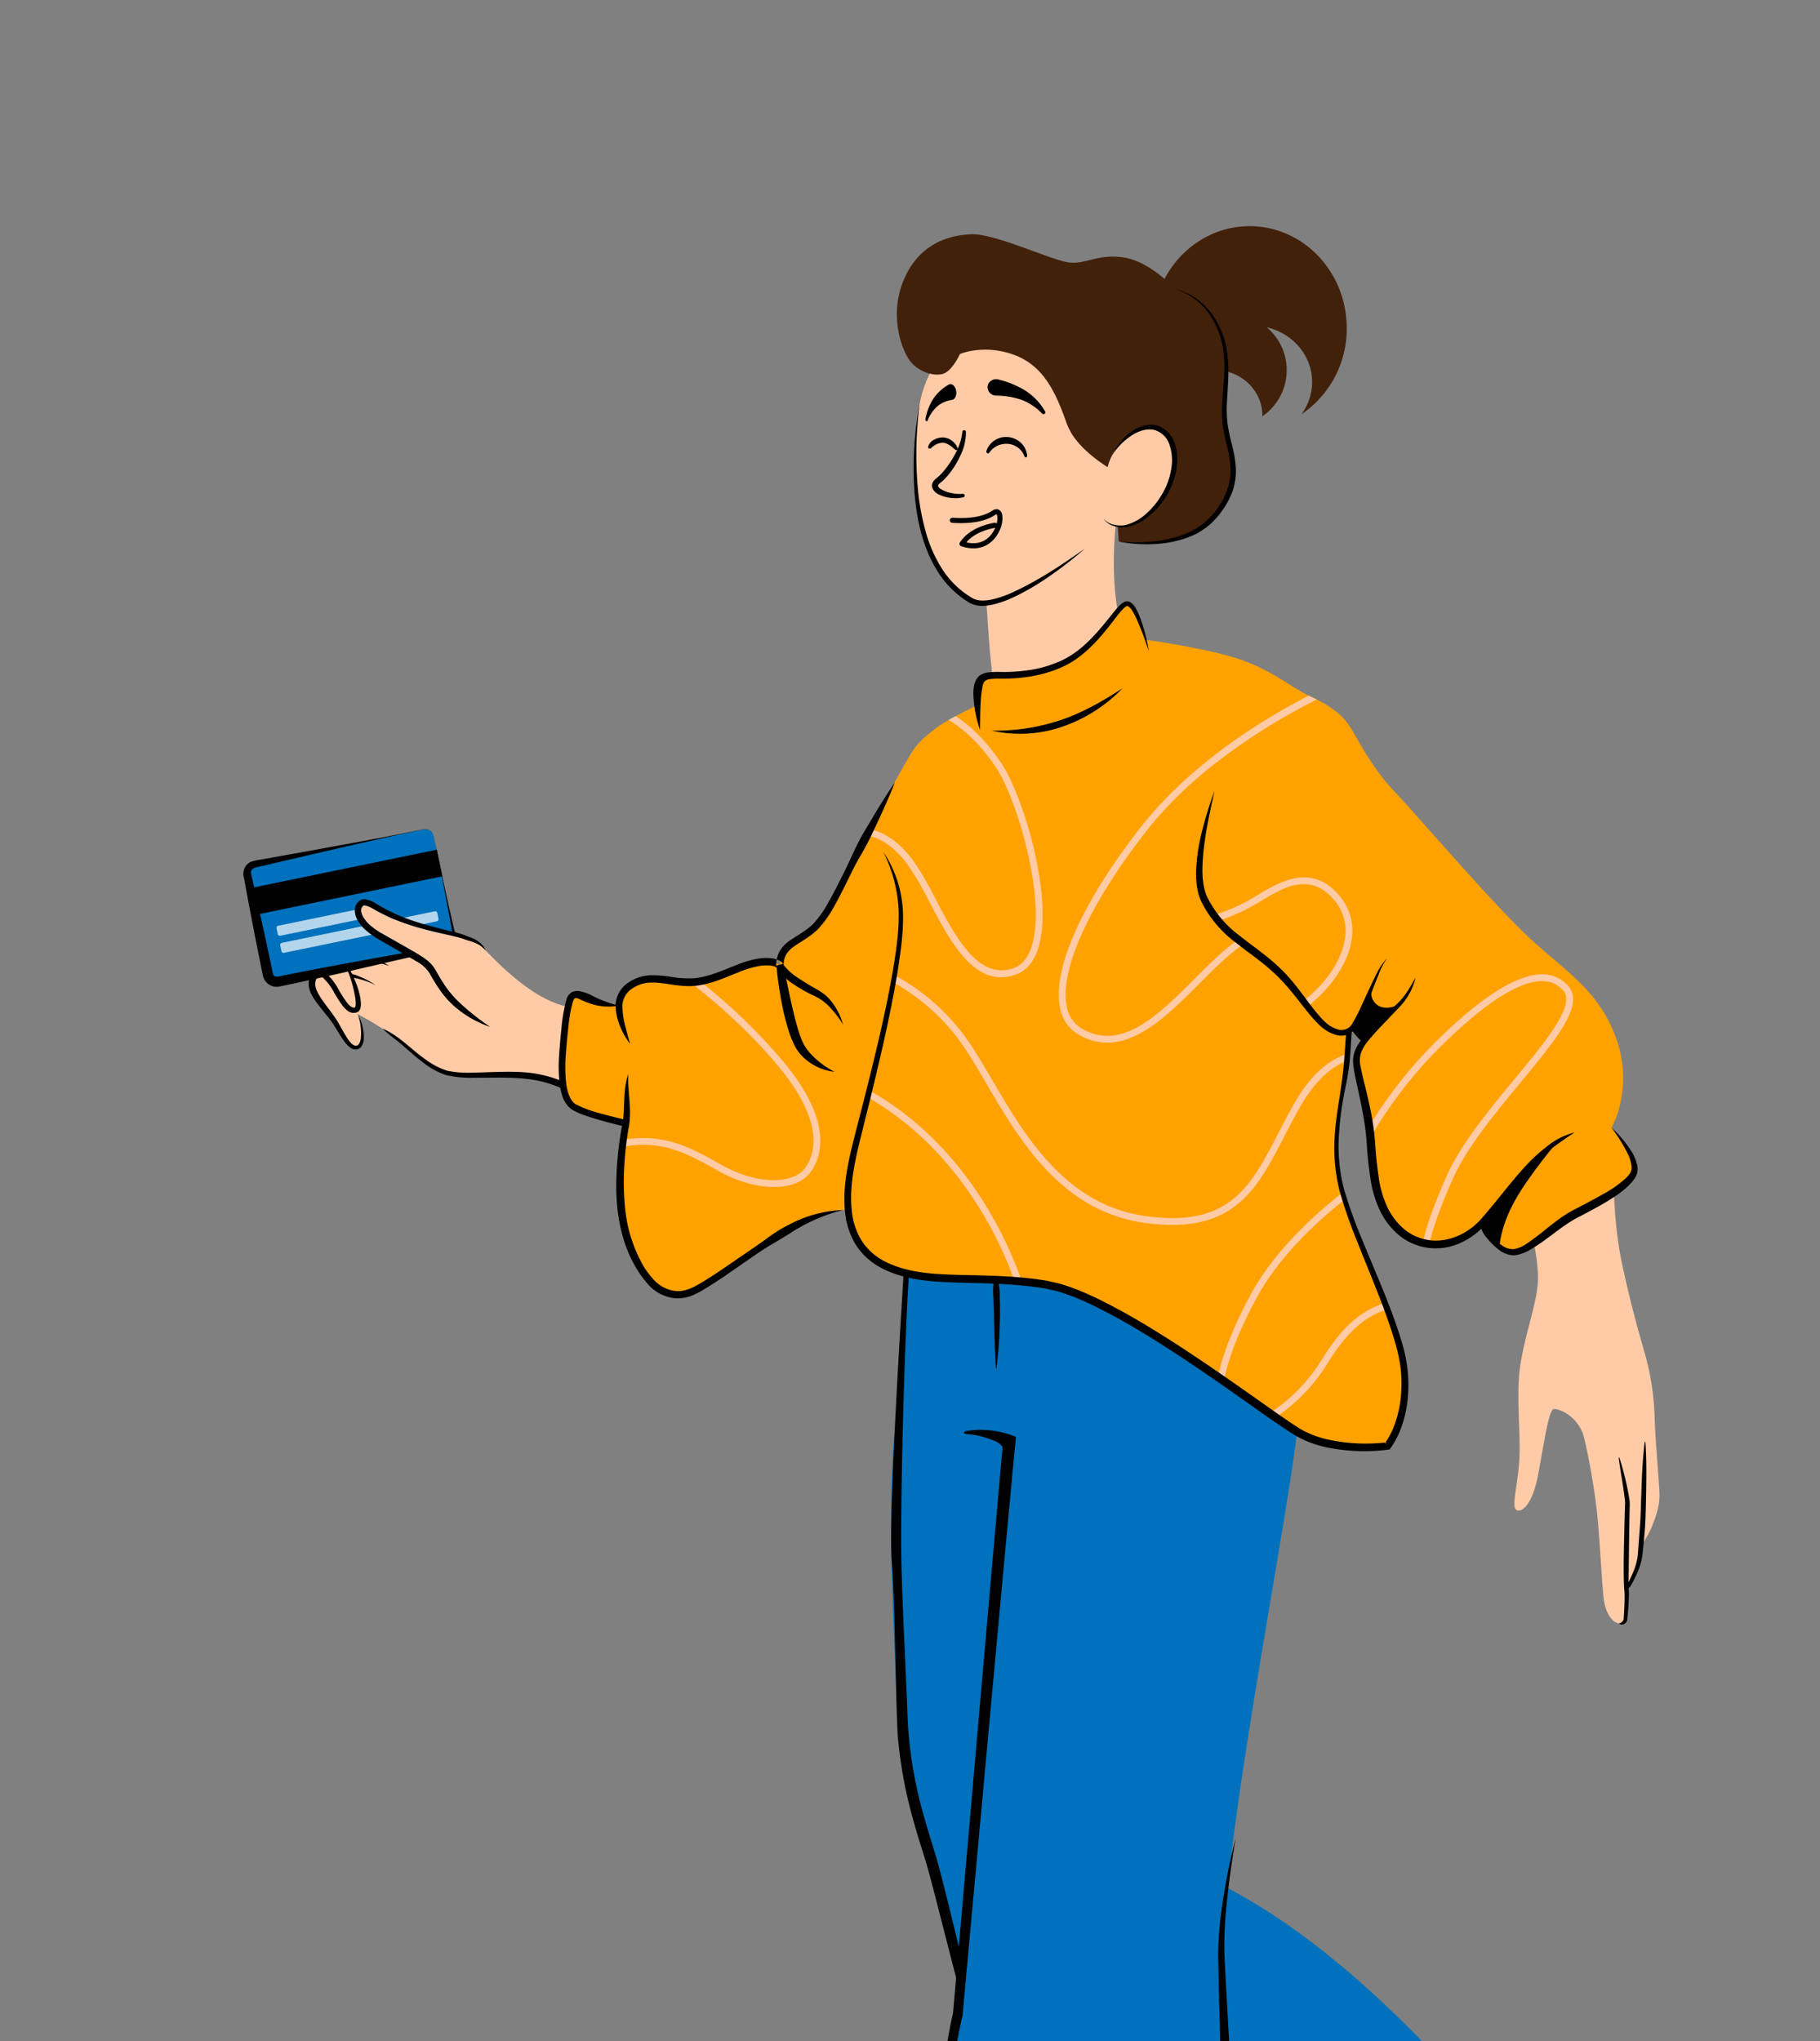 <svg xmlns="http://www.w3.org/2000/svg" xmlns:xlink="http://www.w3.org/1999/xlink" width="660" height="740" viewBox="0 0 660 740"><rect x="0" y="0" width="660" height="740" fill="#808080" stroke="none"/><defs><clipPath id="a"><rect width="660" height="740" transform="translate(1020 2359)" fill="#fff"/></clipPath></defs><g transform="translate(-1020 -2359)" clip-path="url(#a)"><g transform="translate(1108.273 2441)"><g transform="translate(7.282 0)"><g transform="translate(123.099 362.438)"><path d="M1256.242,827.163l-13.436-59.994-121.5-.072-3.134,64.1Z" transform="translate(-1011.178 -767.098)" fill="#0071bc" fill-rule="evenodd"/><g transform="translate(0 0)"><path d="M1186.508,960.473a2.4,2.4,0,0,0,.123.614l.678-.426Z" transform="translate(-1110.737 -483.694)" fill-rule="evenodd"/><path d="M1183.516,956.442a1.568,1.568,0,0,0,.121.767l.671-.5Z" transform="translate(-1100.34 -489.602)" fill-rule="evenodd"/><path d="M1207.412,956.551s-2.441,12-1.26,20.518c0,0-8.185,13.933-20.287,14.364-26.113.937-32.7-13.647-32.7-13.647s14.885-21.588,15.644-30.689Z" transform="translate(-1048.643 -503.296)" fill="#cdcdcd" fill-rule="evenodd"/><path d="M1153.17,961.046c2.685-5.153,4.922-10.328,5.414-13.948l38.966,12.01-.471,7.025s-16.46,3.454-43.909-5.087" transform="translate(-1038.78 -503.296)" fill-rule="evenodd"/><path d="M1265.646,1004.557c-15.943-.641-49.6.5-66.627-.67-17.4-1.2-40.734-7.256-47.849-9.189,3.908-.836,21.564-2.172,28.053-3.906,7.081-1.894,28.84-15.1,40.438-19.032,0,0,13.132-7.589,20.906-11.26s16.827-7.974,18.61-7.34,2.552,7.717-1.018,14.934c0,0,3.447,8.228,16.576,9.113s17.991-.5,21.418-3.61,4.839-5.89,7.234-5.735a13.307,13.307,0,0,1,2.424,6.228c.35,3.573.439,7.673.789,10.464s1.58,6.1,1.844,9.677c.239,3.242.478,8.77.523,9.769a10.866,10.866,0,0,1-3.351.557c-4.278.146-24.027.639-39.969,0" transform="translate(-1145.266 -494.504)" fill-rule="evenodd"/><path d="M1175.268,981.357c6.62,0,18.41-3.632,28.852-6.847,4.877-1.5,10.944-3.368,12.33-3.422,1.072.076,1.99.488,4.468,1.674a110.565,110.565,0,0,0,12.523,5.148c12.621,4.369,18.388,3.429,19.421,3.2l-1.585-6.825c-.045,0-4.672.747-15.351-2.951a102.329,102.329,0,0,1-11.751-4.835c-2.69-1.282-4.632-2.207-7.335-2.391-2.1-.143-5.567.858-14.953,3.748-9.2,2.83-21.806,6.763-26.968,6.5-7.564-.3-10.114-2.818-10.139-2.843l-5.609,4.47c.417.5,4.416,4.919,15.444,5.358.209.007.429.012.653.012" transform="translate(-1108.885 -478.382)" fill="#cdcdcd" fill-rule="evenodd"/><path d="M1184.312,965.1s-15.649,2.081-22.432,9.564-10.71,17.557-10.71,17.557h34.518Z" transform="translate(-1021.987 -476.916)" fill-rule="evenodd"/><path d="M1154.461,993.685c.039-.1,3.94-10.279,10.5-17.73,6.42-7.286,21.571-9.433,21.724-9.455l-.335-2.4c-.658.089-16.214,2.3-23.228,10.262-6.864,7.789-10.789,18.041-10.954,18.472Z" transform="translate(-1025.453 -478.382)" fill="#cdcdcd" fill-rule="evenodd"/><g transform="translate(0 501.069)"><path d="M1150.249,977.406s2.692-2.8,3.38-3.289c0,0-.414-2.727.9-3.568a2.988,2.988,0,0,1,.759-.224c7.207,2,30.844,8.272,48.47,9.509,17.242,1.216,51.343.032,67.492.7s36.158.148,40.49,0a10.778,10.778,0,0,0,3.39-.579c.153-.054,1.277-.594,1.58.178s-1.3,20.341-1.3,20.341-4.564.989-14.986.989-39.915-.121-56.614,0-43.35,1.2-59.812-1.085-34.111-8.767-34.111-8.767Z" transform="translate(-1149.889 -970.325)" fill="#cdcdcd" fill-rule="evenodd"/></g><path d="M1286.45,985.891c9.517,0,18.038-.214,21.751-.353a30.767,30.767,0,0,0,6.161-1.038l-.841-2.463a31.025,31.025,0,0,1-5.4.873c-6.092.222-25.21.666-40.307,0-6.975-.3-17.234-.247-28.1-.175-14.483.082-29.459.173-39.2-.557-17.535-1.317-41.266-8.06-48.12-10.094a16.473,16.473,0,0,1-2.153-.986l-1.065,2.362a18.089,18.089,0,0,0,2.6,1.164c6.886,2.044,30.812,8.841,48.571,10.178,9.833.737,24.853.646,39.383.562,10.834-.069,21.068-.131,27.989.175,5.969.261,12.564.353,18.738.353" transform="translate(-1145.731 -468.123)" fill="#474747" fill-rule="evenodd"/><path d="M1191.936,962.129a1.9,1.9,0,0,1,.579,2.919c-.784,1-3.661.047-4.1-.217a42.217,42.217,0,0,0-9.13-3.649c-.224-.062-1.04-.066-1.109-.365s4.068-2.273,5.252-2.72a59.54,59.54,0,0,1,8.514,4.031" transform="translate(-1095.834 -487.175)" fill="#cdcdcd" fill-rule="evenodd"/><path d="M1193.626,964.251a2.878,2.878,0,0,1,.34,3.733,2.283,2.283,0,0,1-1.837.976,2.225,2.225,0,0,1-1.494-.594c-1.516-1.388-5.328-4.793-7.951-5.592-.18-.054-.555-.1-.51-.251s3.227-2.429,4.741-3.425a52.187,52.187,0,0,1,6.711,5.153" transform="translate(-1107.231 -485.709)" fill="#cdcdcd" fill-rule="evenodd"/><path d="M1191.3,961.1a40.552,40.552,0,0,1,6.363,5.022,3.028,3.028,0,0,1,.237,3.891,2.306,2.306,0,0,1-1.834.949,2.25,2.25,0,0,1-1.588-.678c-1.257-1.24-5.175-4.677-8.176-5.661-.442-.141.325-.683.567-.789a20.987,20.987,0,0,0,4.431-2.734" transform="translate(-1121.093 -482.778)" fill="#cdcdcd" fill-rule="evenodd"/><path d="M1195.21,962.1a12.367,12.367,0,0,1,4.436,4.107,1.971,1.971,0,0,1-.777,2.954,2.8,2.8,0,0,1-1.336.336,2.632,2.632,0,0,1-2.118-.994,12.266,12.266,0,0,0-4.61-3.7c-.459-.175-.378-.037-.634-.372,1.218-.646,3.284-1.534,5.04-2.327" transform="translate(-1132.489 -481.313)" fill="#cdcdcd" fill-rule="evenodd"/><path d="M1103.547,935.969a2.719,2.719,0,0,0,.6.264c0-.316,0-.476,0-.8-.241.215-.36.321-.6.533" transform="translate(-823.035 -520.388)" fill-rule="evenodd"/><path d="M1103.512,931.9a2.158,2.158,0,0,0,.782.353c-.089-.331-.133-.5-.229-.826l-.552.473" transform="translate(-823.089 -526.259)" fill-rule="evenodd"/><path d="M1119.125,902.1s8.356,9.132,16.011,13.272c0,0,6.521,14.9-.305,24.887-14.729,21.531-31.624,18.388-31.624,18.388s-11.474-24.71-17.037-30.923c12.242-10.143,20.8-15.491,32.955-25.625" transform="translate(-813.985 -569.247)" fill="#cdcdcd" fill-rule="evenodd"/><path d="M1148.48,960.068c-9.922,12.621-23.492,40.985-36.577,54.1-13.376,13.4-31.914,28.862-37.733,33.465,1.7-3.654,11-18.876,14.8-25.038,4.14-6.719,10.328-33.011,13.556-44.814,0,0-1.768-15.158-3.272-23.578s-.648-18.346,1.016-19.433,8.457,2.495,13.751,9.643c0,0,10.656,1.889,19.16-8.289s10.266-14.983,9.773-19.656-1.918-7.508-.37-9.372a13.368,13.368,0,0,1,6.5,1.788c3.111,1.871,6.5,4.278,8.972,5.676s5.9,2.4,8.957,4.344c2.779,1.763,7.412,4.906,8.247,5.476a10.917,10.917,0,0,1-1.534,3.07c-2.419,3.575-15.321,19.993-25.245,32.617" transform="translate(-821.709 -561.919)" fill-rule="evenodd"/><path d="M1113.149,964.357l1.349-2.027a55.214,55.214,0,0,1-6.45-6.065c-2.579-3.324-3.634-9.11-3.644-9.167l-2.234.486c.047.264,1.184,6.5,4.147,10.316a56.464,56.464,0,0,0,6.832,6.457" transform="translate(-829.984 -503.296)" fill="#cdcdcd" fill-rule="evenodd"/><path d="M1082.171,994.53c.73-.091,7.362-1.141,14.172-9.783,4.041-5.121,6.59-16.625,9.271-30.021.848-4.231,1.9-9.5,2.448-10.59.464-.629,1.351-1.112,3.836-2.4a106.17,106.17,0,0,0,11.606-6.847c11.285-7.611,14.091-12.981,14.374-13.57l-6.677-3.154,3.338,1.576-3.3-1.645c-.022.042-2.372,4.31-11.891,10.73a98.338,98.338,0,0,1-10.866,6.41c-2.862,1.479-4.931,2.549-6.566,4.845-1.159,1.627-1.82,4.561-3.553,13.213-1.814,9.068-4.556,22.775-7.841,26.936-4.9,6.216-9.169,7-9.349,7.034Z" transform="translate(-801.588 -545.798)" fill="#cdcdcd" fill-rule="evenodd"/><path d="M1077.941,909.1s-7.587,13.422-5.363,23.149a98.01,98.01,0,0,0,6.689,18.765c9.441-10.752,14.2-16.125,22.491-26.877L1077.941,909.1" transform="translate(-743.278 -558.988)" fill-rule="evenodd"/><path d="M1088.7,953.478l2.337-1.038a100.222,100.222,0,0,1-6.886-19.118c-2.194-9.495,5.392-22.932,5.469-23.068l-2.268-1.156c-.335.582-8.117,14.379-5.72,24.742a100.711,100.711,0,0,0,7.069,19.638" transform="translate(-754.743 -558.988)" fill="#cdcdcd" fill-rule="evenodd"/><path d="M1070.009,1046.119s-.629-3.76-.6-4.588c0,0-2.367-1.238-2.229-2.757a3.246,3.246,0,0,1,.281-.732c5.853-4.583,24.505-19.981,37.957-33.332,13.164-13.062,26.813-41.313,36.794-53.882s22.962-28.924,25.4-32.486a10.733,10.733,0,0,0,1.541-3.057c.047-.153.281-1.366,1.073-1.164s15.3,12.863,15.3,12.863-1.6,4.236-8.168,12.6-27.932,31.954-35.137,45.421-23.677,35.3-35.351,47.146a267.115,267.115,0,0,1-25.832,22.484c-4.4-3.42-6.635-5.128-11.021-8.516" transform="translate(-814.71 -551.66)" fill="#cdcdcd" fill-rule="evenodd"/><path d="M1073.287,1042.307a17.62,17.62,0,0,0,2.357-1.462c6.6-5.4,24.384-20.728,37.168-33.571,7.794-7.833,15.856-21.219,22.969-33.029,4.983-8.272,9.685-16.083,13.768-21.2l5.175-6.474c9.132-11.418,18.573-23.223,20.617-26.256a33.324,33.324,0,0,0,2.848-5.552l-2.305-.668a33.493,33.493,0,0,1-2.522,4.845c-1.987,2.951-11.825,15.249-20.5,26.1l-5.178,6.477c-4.182,5.237-8.928,13.114-13.95,21.455-7.042,11.692-15.025,24.944-22.612,32.568-12.717,12.781-30.42,28.036-37,33.423a16.466,16.466,0,0,1-1.953,1.188Z" transform="translate(-819.709 -551.66)" fill="#474747" fill-rule="evenodd"/><path d="M1106.645,928.217c.994-.414,2.377.291,3.166,1.539.811,1.282-.843,2.863-1.215,3.025a25.043,25.043,0,0,0-6.43,4.549c-.136.131-.412.76-.737.607s-1.107-4.707-1.258-5.925a31.536,31.536,0,0,1,6.475-3.794" transform="translate(-820.588 -531.142)" fill="#cdcdcd" fill-rule="evenodd"/><path d="M1106.865,932.164a2.7,2.7,0,0,1,2.909,1.489,1.985,1.985,0,0,1,.1,1.75,1.457,1.457,0,0,1-.944.779c-1.548.429-5.92,1.548-7.867,3.04-.136.106-.37.35-.456.247s-.259-3.42-.434-4.956a45.093,45.093,0,0,1,6.694-2.35" transform="translate(-820.588 -525.28)" fill="#cdcdcd" fill-rule="evenodd"/><path d="M1101.156,939.244a34.666,34.666,0,0,1,8.178-3.077,2.552,2.552,0,0,1,3.114,1.825,2.4,2.4,0,0,1-.474,1.985,3.172,3.172,0,0,1-1.568,1.033c-1.8.523-7.126,2.49-9.939,4.874-.417.355-.3-.634-.212-.912a23.691,23.691,0,0,0,.9-5.727" transform="translate(-823.055 -519.417)" fill="#cdcdcd" fill-rule="evenodd"/><path d="M1103.736,942.773a13.089,13.089,0,0,1,6.238-1.669,1.915,1.915,0,0,1,2.031,2.34,3.226,3.226,0,0,1-2.731,2.685,13.82,13.82,0,0,0-5.937,2.017,2,2,0,0,1-1.167.35c.215-1.383,1.194-3.671,1.566-5.723" transform="translate(-827.518 -512.09)" fill="#cdcdcd" fill-rule="evenodd"/><path d="M1155.642,791.1V949.843l36.409,16.038s28.7,8.326,71.28,48.532,45.206,56.619,45.206,56.619c-16.268,10.23-34.922,32.834-58.126,58.286S1206.775,1156,1206.775,1156l-90.205-119.558s-15.974-64.048-19.219-74.7-10.232-29.064-10.982-52.4-4.584-80.582.054-111.081c.365-2.4.653-4.8.89-7.167Z" transform="translate(-979.643 -731.924)" fill="#0071bc" fill-rule="evenodd"/><path d="M1166.773,767.1q-6.683,103.72-5.4,121.468c1.352,18.659,1.184,41.693,2.121,62.677a161.908,161.908,0,0,0,5.629,31.121c1.373,5.069,3.005,10.067,4.524,14.993,1.455,4.887,2.729,9.973,4.039,14.993q7.707,30.26,15.7,60.478l2.3-.584c-4.49-20.363-9.127-40.679-14.194-60.907-1.28-5.067-2.5-10.1-3.972-15.2-1.5-5.04-3.084-9.943-4.475-14.917a157.6,157.6,0,0,1-5.6-30.3c-.4-5.081-.481-10.338-.74-15.558l-.688-15.629c-.483-10.415-.912-20.824-1.161-31.234-.431-20.851,1.334-100.45,4.273-121.165Z" transform="translate(-1056.643 -767.098)" fill-rule="evenodd"/><path d="M1130.464,843.057l5.755-75.456,103.9-.5c5.042,19.8,11.731,46.219,10.506,68.015-1.549,27.614-28.712,158.824-27.323,200.039s6.948,143.535,1.854,185.7a64.915,64.915,0,0,0-14.838,3.348c-7.67,2.759-29.643,8.06-54.935,5.939s-40.216-13.152-40.216-13.152,5.964-89.31,7.126-117.008c.994-23.751,20.953-192.541,20.953-251.118C1143.249,842.28,1135.428,843.057,1130.464,843.057Z" transform="translate(-998.315 -767.098)" fill="#0071bc" fill-rule="evenodd"/><path d="M1142.429,799.219a27.858,27.858,0,0,1-5.123-5.964,49.417,49.417,0,0,1-3.728-6.726c-1.053-2.305-2.014-4.788-3.028-7.2-.986-2.421-2-4.82-2.907-7.234l-2.473.619a41.838,41.838,0,0,0,2.224,7.791,61.3,61.3,0,0,0,3.3,7.392,30.687,30.687,0,0,0,4.867,6.7,17.664,17.664,0,0,0,6.866,4.621" transform="translate(-914.623 -759.77)" fill-rule="evenodd"/><path d="M1233.789,973.62a121.213,121.213,0,0,0-.9,14.525l.3,14.453,1.5,57.707c.51,19.221,1.129,38.438,1.282,57.655.192,19.2.333,38.445-1.253,57.5l1.107-1.08a66.612,66.612,0,0,0-14.187,3.072,96.873,96.873,0,0,1-13.61,3.684,155.339,155.339,0,0,1-28.063,3.028q-7.068.081-14.113-.476a102.018,102.018,0,0,1-13.886-2.212,88.363,88.363,0,0,1-13.406-4.25,67.077,67.077,0,0,1-12.4-6.474l-.022-.015.5,1.09,5.264-81.692c.91-13.568,1.682-27.341,2.7-40.746,1.56-13.366,2.3-26.625,5.567-39.807q16.543-180.92,19.2-208.086l0-.032.175-1.807-1.425-.545a30.124,30.124,0,0,0-5.434-1.467,33.81,33.81,0,0,0-5.412-.535,28.017,28.017,0,0,0-5.348.375c-1.758.249-1.644,1.043.059,1.193a26.265,26.265,0,0,1,4.993.806,32.147,32.147,0,0,1,4.731,1.605,6.4,6.4,0,0,1,2.044,1.166l.957,1.058q-2.467,27.142-17.991,205.382c-3.185,13.27-3.866,26.594-5.378,40.349-.956,13.807-1.615,27.279-2.438,40.933l-4.7,81.682-.037.7.543.389.025.022a69.332,69.332,0,0,0,12.914,6.758,90.244,90.244,0,0,0,13.763,4.369,104.945,104.945,0,0,0,14.231,2.263q7.164.566,14.345.486a157.623,157.623,0,0,0,28.507-3.077,100.018,100.018,0,0,0,13.9-3.758,64.294,64.294,0,0,1,13.62-2.956l1-.106.113-.979c2.488-19.241,2.841-38.564,2.927-57.832q-.081-28.917-1.193-57.783c-.715-19.241-1.844-38.46-2.932-57.674l-.749-14.391a128.817,128.817,0,0,1,.345-14.3c.752-9.544,2.118-19.066,3.681-28.561A225.682,225.682,0,0,0,1233.789,973.62Z" transform="translate(-1009.78 -723.131)" fill-rule="evenodd"/><path d="M1159.894,774.1a26.8,26.8,0,0,0-.644,8.664l.244,8.585c.172,5.735.284,11.48.681,17.261l.17.008a160.618,160.618,0,0,0,1.243-17.276c.076-2.887.057-5.784-.027-8.679a18.751,18.751,0,0,0-1.666-8.563" transform="translate(-1017.661 -756.839)" fill-rule="evenodd"/></g></g><g transform="translate(0 103.556)"><path d="M1334.931,768.571s-6.817.557-17.392-6.82-16.278-15.3-19.616-17.111a35.319,35.319,0,0,0-8.348-2.781s-16.416-8.767-27.545-16.28-19.9-14.33-22.123-13.356,2.505,10.575,16.418,22.262c0,0-.7.648.355,2.566,0,0-11.329-6.5-20.437-9.81s-13.8-3.309-14.811.091,9.751,5.614,17.846,10.3A156.423,156.423,0,0,1,1254,747.387s-14.811-5.609-17.2-1.657,4.783,9.478,4.783,9.478a5.3,5.3,0,0,0-2.759,5.518c.459,4.048,6.164,9.384,8.923,14.073s5.151,9.384,7.818,8,1.289-9.105-.185-11.864a110.17,110.17,0,0,1,14.076,8.738c5.7,4.416,12.419,11.591,19.594,12.88s19.226-.461,28.884.826a42.006,42.006,0,0,1,15.915,5.338Z" transform="translate(-1221.201 -588.775)" fill="#ffcba7" fill-rule="evenodd"/><path d="M1253.934,712.168c-.708.145-.819,1.023-.816,1.6a6.977,6.977,0,0,0,.352,1.827,20.452,20.452,0,0,0,1.563,3.262,48.376,48.376,0,0,0,4.1,5.88c1.5,1.854,3.089,3.632,4.746,5.345s3.43,3.3,5.207,4.887l1.585-1.889a107.943,107.943,0,0,1-10.279-9.433,46.9,46.9,0,0,1-4.366-5.4,20.75,20.75,0,0,1-1.709-2.981,10.124,10.124,0,0,1-.592-1.568c-.1-.5-.291-1.124.212-1.526" transform="translate(-1235.227 -588.72)" fill-rule="evenodd"/><path d="M1221.534,738.109c2.249,2.315,4.887,3.947,7.227,6.055,2.379,2.049,4.721,4.182,7.274,6.1a27.743,27.743,0,0,0,8.479,4.667,39.16,39.16,0,0,0,9.616.976c6.341.044,12.638-.289,18.792.328a42.765,42.765,0,0,1,17.35,5.439l1.339-2.071a44.5,44.5,0,0,0-18.48-5.671c-6.42-.481-12.747.015-19,.116a37.844,37.844,0,0,1-9.167-.69,26.31,26.31,0,0,1-8.087-4.229c-5.082-3.543-9.409-8.479-15.339-11.026" transform="translate(-1178.297 -550.701)" fill-rule="evenodd"/><path d="M1256.224,729.147a6.482,6.482,0,0,0-3.474,6.1c.1,2.5,1.4,4.374,2.535,6.056,2.384,3.363,5.183,6.206,7.17,9.549,1.043,1.7,2.051,3.442,3.287,5.109a9.2,9.2,0,0,0,2.308,2.3,3.148,3.148,0,0,0,1.812.523,2.74,2.74,0,0,0,1.776-.8,5.164,5.164,0,0,0,1.078-3.176,12.9,12.9,0,0,0-.2-3.089,16.575,16.575,0,0,0-1.977-5.713,20.2,20.2,0,0,1,1.169,5.8,15.953,15.953,0,0,1-.057,2.9,4.132,4.132,0,0,1-.915,2.362c-1.149,1.073-2.71-.439-3.748-2.007-1.087-1.593-2.024-3.353-3-5.1-1.987-3.629-4.742-6.657-6.852-9.9-1.018-1.62-1.99-3.306-2-4.879a4.079,4.079,0,0,1,2.118-3.787Z" transform="translate(-1236.358 -563.836)" fill-rule="evenodd"/><path d="M1271.887,728.286a57.976,57.976,0,0,0-7.049-2.367,23.089,23.089,0,0,0-7.53-1.016,4.3,4.3,0,0,0-1.018.16,3.323,3.323,0,0,0-1.038.348,3.231,3.231,0,0,0-1.684,1.662,5.146,5.146,0,0,0,.16,4.29,17.624,17.624,0,0,0,4.976,5.959l-.067-.054a43.534,43.534,0,0,1,3.449,3.469,22.734,22.734,0,0,1,2.648,4.036,48.785,48.785,0,0,0,2.791,4.31,9.17,9.17,0,0,0,1.965,1.985,3.464,3.464,0,0,0,3.25.53,1.914,1.914,0,0,0,.942-.685,2.673,2.673,0,0,0,.4-.883,5.714,5.714,0,0,0,.158-1.492,14.33,14.33,0,0,0-.3-2.65,30.511,30.511,0,0,0-1.46-4.919c-1.252-3.129-2.7-6.324-5.18-8.667a19.786,19.786,0,0,1,2.249,4.426,40.674,40.674,0,0,1,1.578,4.685,42.443,42.443,0,0,1,1.05,4.781,14.181,14.181,0,0,1,.189,2.33c.018.749-.261,1.45-.3,1.255-.853.436-2.074-.631-3-1.881a47.573,47.573,0,0,1-2.65-4.105,24.5,24.5,0,0,0-2.846-4.327,45.3,45.3,0,0,0-3.6-3.642l-.012-.012-.054-.047a16.576,16.576,0,0,1-4.517-5.156,3.377,3.377,0,0,1-.239-2.818c.293-.769,1.208-1.112,2.335-1.25a24.1,24.1,0,0,1,7.039.688c2.367.518,4.724,1.188,7.037,1.933Z" transform="translate(-1238.924 -570.113)" fill-rule="evenodd"/><g transform="translate(0 138.557)"><path d="M1249.188,718.3c-.547.774-.032,1.9.555,2.5a7.927,7.927,0,0,0,2.027,1.6,49.314,49.314,0,0,0,4.455,2.14c2.981,1.312,5.949,2.564,8.767,4.046a158.259,158.259,0,0,1,16.255,10.42l.066.049.032.015c2.15,1.1,4.312,2.118,6.534,3a69.063,69.063,0,0,0,6.778,2.325c-2.088-1.166-4.2-2.258-6.294-3.37s-4.2-2.182-6.2-3.4l.1.062c-2.609-1.995-5.264-3.871-7.976-5.693a95.9,95.9,0,0,0-8.385-5.131,94.571,94.571,0,0,0-9.009-3.9c-1.5-.6-2.993-1.216-4.408-1.891a21.755,21.755,0,0,1-2.024-1.073c-.6-.394-1.255-.818-1.265-1.711" transform="translate(-1248.956 -718.296)" fill-rule="evenodd"/></g><g transform="translate(453.62 241.376)"><path d="M1067.466,776.347s4.073,14.162,3.124,22.908-5.7,21.29-6.654,31.936.569,22.242,0,31.365-2.85,16.539-1.141,17.87,5.833-1.331,7.956-12.547,3.832-23.763,5.733-23.953,9.122,2.663,11.023,10.649a242.308,242.308,0,0,1,4.549,26.165c.932,8.057,1.862,26.8,2.527,32.116s3.454,9.571,6.911,8.772c1.354.01,1.59-9.564,1.329-12.227a28.037,28.037,0,0,0,3.587-6.381,65.251,65.251,0,0,0,1.862-9.7,40.508,40.508,0,0,0,3.987-7.308c1.464-3.723,2.527-7.047,2.527-10.77s-1.462-19.138-1.728-27.38a96.775,96.775,0,0,0-3.457-23.66c-2.125-7.31-5.449-19.007-8.506-33.5s-2.924-30.7-2.924-30.7Z" transform="translate(-1062.17 -759.998)" fill="#ffcba7" fill-rule="evenodd"/></g><path d="M1305.307,693.4s-7.071,4.539-10.644,10.153-12.419,22.629-18.886,34.88-11.228,24.328-17.183,29.264-11.741,5.612-11.741,13.1c0,0-1.359-2.209-8-1.188s-15.311,6.635-23.307,7.145-14.123-2.895-20.757,0-6.295,8.506-6.295,8.506a30.05,30.05,0,0,1-9.059-1.7c-3.873-1.585-6.25-3.08-7.835-1.849s-2.547,8.26-3.474,19.508.266,17.868,3.575,20.513,19.323,6.223,19.323,6.223-5.293,24.883.661,42.354,14.3,21.3,21.574,19.323,28.11-19.288,41.3-25.676c20.676-10.025,48.044-3.21,48.044-3.21Z" transform="translate(-1059.579 -616.227)" fill="#ffa200" fill-rule="evenodd"/><path d="M1221.412,797.633c13.62,7.754,26.359,6.753,30.349,1.376,3.679-4.958,7.39-16.285-9.093-36.453-12.182-14.9-26.737-26.658-32.486-31.064.414-.007.831-.017,1.257-.047a21.244,21.244,0,0,0,2.3-.311A207.053,207.053,0,0,1,1244.579,761c17.538,21.46,13.267,33.946,9.162,39.479-2.6,3.5-7.382,5.244-13.146,5.244-6.166,0-13.459-1.992-20.4-5.944-13.225-7.53-21.071-10.866-34.594-8.674q.163-1.361.328-2.539c14.374-2.148,23.107,2.022,35.487,9.071" transform="translate(-1055.467 -560.924)" fill="#ffcba7" fill-rule="evenodd"/><path d="M1205.913,680.823s21.633,2.813,34.614,6.923,19.685,10.6,26.825,13.844c0,0,18.968,38.145,16.219,70.582s-1.349,47.743-2.917,61.836-5.323,24.111-3.131,40.712,21.608,51.671,23.8,70.145-5.949,28.5-5.949,28.5-19.416,2.818-32.568-5.01-65.764-49.479-91.443-53.552-45.093.942-60.125-7.826-12.214-27.558-9.394-40.085,19.1-70.458,16.909-89.562-11.867-26.039-11.867-26.039,8.193-16.566,15.952-29.308c3.02-4.956,6.706-6.965,8.129-8.274,4.7-4.334,24.74-13.186,24.74-13.186Z" transform="translate(-887.753 -634.658)" fill="#ffa200" fill-rule="evenodd"/><path d="M1143,717.17c-1.706-15.077-3.235-53.661-3.235-53.661l49.033-1.41s-5.239,31.475,5.239,52.632c0,0-10.328,13.632-22.885,20.477-11.524,6.285-21.194,8.156-24.643,2.806A167.92,167.92,0,0,1,1143,717.17" transform="translate(-879.127 -662.099)" fill="#ffcba7" fill-rule="evenodd"/><path d="M1138.279,721.364s-2.734-16.068.819-18.694,12.528,1.159,27.136-4.487,21.85-22.585,25.467-22.585,7.818,17.227,7.818,17.227-9.408,19.4-26.638,24.9-34.6,3.639-34.6,3.639" transform="translate(-878.457 -642.315)" fill="#ffa200" fill-rule="evenodd"/><path d="M1139.663,721.871c.091-4.253.029-8.472.441-12.493.1-1,.276-1.972.432-2.882a5.218,5.218,0,0,1,.7-2.108,3.587,3.587,0,0,1,2.118-.907,26.651,26.651,0,0,1,3-.163c8.41.158,17.257-1.115,24.981-5.126,7.749-4.174,13.132-11.2,18.186-17.782a30.057,30.057,0,0,1,1.985-2.323c.661-.71,1.526-1.292,1.756-1.08A4.814,4.814,0,0,1,1195,678.9a24.281,24.281,0,0,1,1.42,2.707c1.723,3.767,3.1,7.749,4.48,11.726a65.588,65.588,0,0,0-3.215-12.266,25.7,25.7,0,0,0-1.361-2.946,5.954,5.954,0,0,0-2.436-2.695,2.415,2.415,0,0,0-2.256.284,7.917,7.917,0,0,0-1.376,1.124c-.794.789-1.477,1.61-2.155,2.431-5.2,6.578-10.528,13.183-17.811,16.968a42.6,42.6,0,0,1-11.613,3.8,62.318,62.318,0,0,1-12.352.838,31.646,31.646,0,0,0-3.292.155,6.855,6.855,0,0,0-3.659,1.309,6.316,6.316,0,0,0-1.852,3.541,14.163,14.163,0,0,0-.242,3.38,43.765,43.765,0,0,0,2.38,12.611" transform="translate(-879.838 -642.822)" fill-rule="evenodd"/><path d="M1107.087,689.246c7.138,3.245,11.248,6.489,13.844,10.168s8.006,15.144,16.226,23.8,30.936,35.263,45.645,49.974,28.1,20.9,35.018,39.5-1.487,32.932-1.487,32.932,10.5,11.339,8.011,16.62-13.825,10.72-21.9,15.067-17.4,14.912-23.144,13.359-10.565-9.783-10.565-9.783-8.074,8.7-19.261,6.834-17.242-12.118-18.95-23.147-1.088-14.29-2.641-22.989-3.883-16.31-4.038-20.04a10.831,10.831,0,0,1,2.33-6.679s-3.573-3.417-4.194-5.126c0,0-1.265,4.034-7.855.148s-11.66-15.38-21.968-23.827-17.4-11.492-23.317-22.811-2.737-40.509,6.021-54.479c10.713-17.091,32.227-19.52,32.227-19.52" transform="translate(-727.488 -622.313)" fill="#ffa200" fill-rule="evenodd"/><path d="M1283.218,765.317a89.556,89.556,0,0,1-11.344-9.032,39.508,39.508,0,0,1-4.63-5.372,69.848,69.848,0,0,1-3.772-6.186,13.4,13.4,0,0,0-2.542-3.1,22.917,22.917,0,0,0-3.164-2.236c-2.11-1.3-4.238-2.527-6.368-3.73l-6.356-3.612a30.921,30.921,0,0,1-5.777-3.989c-1.573-1.516-2.934-3.666-2.729-5.353.111-.757.737-1.5,1.2-1.371a9.162,9.162,0,0,1,2.934,1.159,66.636,66.636,0,0,0,13.548,5.994c4.7,1.5,9.515,2.6,14.276,3.651,1.188.271,2.372.545,3.523.87,1.124.308,2.273.767,3.454,1.122a19.318,19.318,0,0,1,3.311,1.252,10.675,10.675,0,0,1,2.769,2.253c-.905-2.36-3.341-3.96-5.644-4.746-1.141-.409-2.251-.91-3.479-1.27-1.2-.363-2.389-.668-3.58-.967-4.759-1.164-9.466-2.35-14.057-3.923a64.932,64.932,0,0,1-13.092-6.152,10.378,10.378,0,0,0-3.844-1.494,3.005,3.005,0,0,0-1.413.222,5.618,5.618,0,0,0-.651.382l-.451.422a4.123,4.123,0,0,0-1.112,2.214,6.836,6.836,0,0,0,.895,4.275,13.975,13.975,0,0,0,2.434,3.183,32.8,32.8,0,0,0,6.216,4.4l6.371,3.684c2.118,1.213,4.253,2.394,6.3,3.656a12.47,12.47,0,0,1,4.939,4.5,71.844,71.844,0,0,0,3.908,6.3,34.418,34.418,0,0,0,5.062,5.607,39.047,39.047,0,0,0,12.858,7.389" transform="translate(-1201.047 -578.602)" fill-rule="evenodd"/><path d="M1112.985,752.669a60.47,60.47,0,0,1,5.774,9.243,14.091,14.091,0,0,1,1.507,4.879,3.905,3.905,0,0,1-.375,2.056,10.131,10.131,0,0,1-1.462,1.9,41.948,41.948,0,0,1-8.627,6.075c-3.146,1.775-6.366,3.481-9.623,5.18-6.871,3.338-12.118,8.9-18.008,12.742a12.183,12.183,0,0,1-4.537,1.955,6.723,6.723,0,0,1-4.435-1.4,21.821,21.821,0,0,1-3.952-3.469,24.731,24.731,0,0,0-3.861-3.9A10.56,10.56,0,0,0,1068,792.9a23.428,23.428,0,0,0,4.093,3.989,8.73,8.73,0,0,0,5.747,2.031,14.282,14.282,0,0,0,5.622-2c6.615-3.814,11.763-9.054,18.184-12.15,3.222-1.733,6.5-3.422,9.687-5.348,3.153-1.97,6.356-3.977,8.984-6.975a11.05,11.05,0,0,0,1.7-2.572,6.143,6.143,0,0,0,.333-3.316,15.8,15.8,0,0,0-2.2-5.4,42.351,42.351,0,0,0-7.163-8.489" transform="translate(-624.139 -529.363)" fill-rule="evenodd"/><path d="M1188.491,688.066c-7.19,4.677-14.527,8.866-22.471,11.522a74.874,74.874,0,0,1-24.858,3.809,46.831,46.831,0,0,0,25.65-1.477,55.073,55.073,0,0,0,21.68-13.854" transform="translate(-877.015 -624.043)" fill-rule="evenodd"/><g transform="translate(491.435 342.891)"><path d="M1066.537,801.225c.663,5.138,1.676,10.249,2.263,15.3a11.383,11.383,0,0,1,.052,1.8l-.071,1.955-.111,3.886-.18,7.764c-.128,5.185-.187,10.346-.027,15.563l.047.991.114,1c.057.577.069,1.221.074,1.852,0,1.275-.034,2.562-.086,3.846l-.214,3.851-.074.853a1.582,1.582,0,0,1-.279.557,2.47,2.47,0,0,1-1.383.917l-.007.032a1.8,1.8,0,0,0,2.2-.1,2.1,2.1,0,0,0,.742-1.063c.091-.5.1-.72.14-1.078l.318-3.893c.086-1.3.16-2.6.188-3.913.012-.661.022-1.309-.032-2.024-.054-.429-.059-.658-.081-.927l-.018-.949.188-15.486.123-7.759.081-3.876.057-1.926a12.069,12.069,0,0,0-.135-2.066,102.411,102.411,0,0,0-3.652-15.17Z" transform="translate(-1066.537 -801.171)" fill-rule="evenodd"/></g><path d="M1070.741,798.879c-.575,4.537-.841,9.088-1.056,13.637l-.466,13.627c-.249,4.514-.668,9.027-.969,13.583a21.754,21.754,0,0,1-1.694,6.329c-.417,1.038-.89,2.056-1.383,3.065-.473,1.026-1.159,1.913-1.06,3.289l.03.02c1.275-.577,1.677-1.691,2.241-2.69.535-1.018,1.053-2.051,1.516-3.114a23.205,23.205,0,0,0,2-6.758c.481-4.512.974-9.063,1.125-13.642s.236-9.118.288-13.674c.028-4.549,0-9.1-.333-13.662Z" transform="translate(-569.858 -461.639)" fill-rule="evenodd"/><path d="M1206.21,750.53a24.188,24.188,0,0,0-3.466-7.352,18.42,18.42,0,0,0-2.776-3.156,19.315,19.315,0,0,0-3.491-2.35c-2.288-1.317-4.539-2.665-6.674-4.1a20.608,20.608,0,0,1-5.4-4.978l-2.147,1.211a17.8,17.8,0,0,0,5.949,6.087,53.277,53.277,0,0,0,7.071,4.029,21.507,21.507,0,0,1,3.3,1.827,20.978,20.978,0,0,1,2.838,2.51,38.555,38.555,0,0,1,4.8,6.268" transform="translate(-996.052 -564.639)" fill-rule="evenodd"/><path d="M1264.5,794.054a44.977,44.977,0,0,0-19.184,5.106,53.713,53.713,0,0,0-8.45,5.217c-2.67,1.945-5.385,3.792-8.1,5.636-5.412,3.689-10.76,7.527-16.312,10.792-2.8,1.647-5.54,2.865-8.524,2.641a12.544,12.544,0,0,1-7.811-3.841,29.475,29.475,0,0,1-5.313-7.69,52.333,52.333,0,0,1-3.5-8.913c-1.83-6.095-2.249-12.6-2.318-19.051a120.822,120.822,0,0,1,1.7-19.352c1.45-6.817-.4-13.277-.067-19.806-2.276,6.4-.9,13.287-2.379,19.367a122.98,122.98,0,0,0-1.967,19.771c-.225,13.173,2.6,27.257,11.98,37.59a15.2,15.2,0,0,0,9.512,4.546,14,14,0,0,0,5.333-.762,28.3,28.3,0,0,0,4.642-2.266c5.74-3.41,11.038-7.261,16.44-10.977,2.685-1.869,5.373-3.74,8.193-5.385s5.594-3.326,8.307-5.072a63.3,63.3,0,0,1,17.821-7.552" transform="translate(-1054.338 -540.907)" fill-rule="evenodd"/><path d="M1235.934,737.852a43.013,43.013,0,0,1-9.135-3.264,16.43,16.43,0,0,0-4.793-1.881,4.689,4.689,0,0,0-3.41.412,4.8,4.8,0,0,0-1.788,2.744,59.032,59.032,0,0,0-1.721,10.032c-.348,3.324-.648,6.6-.875,9.954a58.633,58.633,0,0,0,.158,10.141,22.4,22.4,0,0,0,1.188,5.109,9.173,9.173,0,0,0,3.351,4.487,24.49,24.49,0,0,0,4.8,2.125c1.593.567,3.193,1.053,4.8,1.524,3.213.93,6.428,1.755,9.685,2.512l.538-2.406c-3.2-.718-6.406-1.516-9.562-2.4a42.066,42.066,0,0,1-8.953-3.314c-2.251-1.5-3.1-4.835-3.481-7.924a56.054,56.054,0,0,1-.118-9.7c.227-3.255.537-6.576.888-9.838a57.791,57.791,0,0,1,1.637-9.525c.217-.69.582-1.4.745-1.41.252-.173.745-.123,1.4.135a36.744,36.744,0,0,0,4.413,1.829,20.477,20.477,0,0,0,10.232.663" transform="translate(-1107.016 -558.823)" fill-rule="evenodd"/><path d="M1204.518,767.421a32,32,0,0,1-8.864-6.771,16.986,16.986,0,0,1-2.855-4.4,38.476,38.476,0,0,1-1.788-5.212c-1.03-3.6-1.879-7.32-2.7-11.043l-2.355-11.218-2.443.34a112.3,112.3,0,0,0,1.546,11.524,91.626,91.626,0,0,0,2.673,11.384,40.5,40.5,0,0,0,2.177,5.609,16.254,16.254,0,0,0,3.787,4.963,19.471,19.471,0,0,0,10.824,4.825" transform="translate(-997.456 -564.38)" fill-rule="evenodd"/><path d="M1260.033,734.193a30.484,30.484,0,0,0-8.753-4.159l-.293,1.277a29.847,29.847,0,0,1,9.046,2.882" transform="translate(-1219.338 -562.536)" fill-rule="evenodd"/><path d="M1117.768,738.363s-4.906,2.485-8.013,0-1.82-6.371-1.82-6.371-3.045,7.278-4.058,9.394a65.081,65.081,0,0,1-3.4,5.7c.624,1.709,4.194,5.126,4.194,5.126s5.19-5.92,6.958-7.693,6.134-6.159,6.134-6.159" transform="translate(-705.994 -559.666)" fill-rule="evenodd"/><path d="M1105.168,754.726s-10.208,11.921-15.511,21.51-5.53,16.63-5.53,16.63-5.227-3.553-6.953-7.949c0,0,4.226-5.03,9.145-11.122s7.034-9.406,11.342-13.1,7.508-5.969,7.508-5.969" transform="translate(-635.926 -526.348)" fill-rule="evenodd"/><path d="M1107.347,729.539a65.538,65.538,0,0,0,13.058-5.594c.84-.483,1.726-1.018,2.648-1.573,7.941-4.805,19.942-12.062,30.08.412a19.666,19.666,0,0,1,4.182,15.819c-1.287,8.346-7.451,17.491-16.011,24.057-.5-.644-1-1.3-1.514-1.97,8.077-6.184,13.894-14.715,15.089-22.466a17.041,17.041,0,0,0-3.661-13.884c-8.78-10.8-18.82-4.739-26.89.141-.939.57-1.839,1.112-2.7,1.605a67.165,67.165,0,0,1-12.661,5.535q-.828-.987-1.622-2.081" transform="translate(-762.729 -583.306)" fill="#ffcba7" fill-rule="evenodd"/><path d="M1138.079,732.591c-8.4-.409-21.1,7.752-36.964,23.381a158.938,158.938,0,0,0-25.785,33.327c-.116-1.289-.259-2.621-.459-4.075a163.156,163.156,0,0,1,24.512-31.007c16.6-16.352,29.646-24.434,38.793-24.089a12.083,12.083,0,0,1,8.982,4.315c5.861,6.785-4.5,19.313-17.609,35.171-9.073,10.972-19.357,23.406-24.343,34.673-5.486,12.4-7.651,19.562-8.474,23.62-.276-.032-.547-.044-.826-.094-.535-.086-1.046-.212-1.556-.34.888-4.576,3.22-12.017,8.6-24.182,5.123-11.578,15.521-24.155,24.7-35.25,11.386-13.77,22.141-26.776,17.643-31.986a9.583,9.583,0,0,0-7.214-3.464" transform="translate(-673.921 -562.413)" fill="#ffcba7" fill-rule="evenodd"/><path d="M1108.956,703.16a135.521,135.521,0,0,0-4.362,13.975,68.878,68.878,0,0,0-2.283,14.586,30.931,30.931,0,0,0,.545,7.549,18.331,18.331,0,0,0,1.213,3.733,32.793,32.793,0,0,0,1.813,3.321,41.813,41.813,0,0,0,9.975,11.176c3.851,3.119,7.849,5.833,11.576,8.886a67.963,67.963,0,0,1,9.983,10.2c3.079,3.716,5.819,7.759,9.468,11.292a14.018,14.018,0,0,0,6.783,3.871,6.313,6.313,0,0,0,4.194-.612,6.916,6.916,0,0,0,2.91-3.065l-.057.111a56.125,56.125,0,0,0,2.85-6.087c.843-2.044,1.679-4.083,2.448-6.144s1.576-4.1,2.419-6.124a24.319,24.319,0,0,1,2.984-5.816l-.032-.035a22.051,22.051,0,0,0-3.676,5.513c-1.011,1.965-1.948,3.964-2.89,5.954l-2.747,5.991a55.081,55.081,0,0,1-2.981,5.737l0,.012-.054.1a4.5,4.5,0,0,1-4.985,2.426,12.021,12.021,0,0,1-5.614-3.447c-3.287-3.314-5.979-7.426-9.009-11.27a63.255,63.255,0,0,0-10.229-10.769c-3.8-3.122-7.811-5.954-11.556-8.92a38.985,38.985,0,0,1-9.468-10.383,34,34,0,0,1-1.724-3.057,15.684,15.684,0,0,1-1.142-3.154,28.825,28.825,0,0,1-.73-6.953c.113-9.532,2.291-19.1,4.384-28.6" transform="translate(-764.092 -601.921)" fill-rule="evenodd"/><path d="M1097.333,730.588c-1.856,3.346-3.708,6.677-6.408,9.226l-8.22,7.971c-1.356,1.356-2.7,2.729-3.992,4.2a16.372,16.372,0,0,0-3.331,5.089,10.756,10.756,0,0,0-.7,3.134,15.832,15.832,0,0,0,.2,3.1c.272,1.96.7,3.829,1.1,5.705,1.637,7.488,3.274,14.793,3.674,22.348.247,3.8.649,7.678,1.225,11.482a41.209,41.209,0,0,0,3.151,11.391,26.912,26.912,0,0,0,7.133,9.653,20.882,20.882,0,0,0,11.122,4.746,21.321,21.321,0,0,0,11.864-2.091,26.121,26.121,0,0,0,9.3-7.4c4.948-5.92,9.313-12.168,14.254-17.912a59.948,59.948,0,0,1,8.018-7.919c2.961-2.328,6.061-4.4,9.249-6.576a26.881,26.881,0,0,0-10.255,5.291,61.626,61.626,0,0,0-8.435,7.951c-5.153,5.713-9.695,11.9-14.675,17.572-4.635,5.594-11.95,9.132-18.987,8.287a18.038,18.038,0,0,1-9.6-4.162,24.065,24.065,0,0,1-6.287-8.649,38.141,38.141,0,0,1-2.853-10.617c-.555-3.745-.883-7.471-1.184-11.278-.448-7.717-2.224-15.368-4.065-22.72-.446-1.844-.883-3.7-1.218-5.5a8.966,8.966,0,0,1,.163-5.042,14.08,14.08,0,0,1,2.749-4.524c1.171-1.452,2.443-2.86,3.73-4.251l7.892-8.289a22.994,22.994,0,0,0,5.387-10.207" transform="translate(-679.55 -561.724)" fill-rule="evenodd"/><path d="M1112.59,713.82a41.188,41.188,0,0,1,2.628-5.054c.027-.042.059-.079.086-.123a224.374,224.374,0,0,1,30.8-19.189c.828-.143,1.336-.207,1.336-.207.816.372,1.583.742,2.323,1.115a218.958,218.958,0,0,0-37.178,23.46" transform="translate(-767.846 -622.313)" fill="#ffcba7" fill-rule="evenodd"/><path d="M1108.484,730.254a76.64,76.64,0,0,1,25.738,22.5c3.089,4.236,6.206,9.564,9.5,15.2,11.835,20.23,26.561,45.406,55.52,49.577,30.635,4.406,38.406-10.656,48.251-29.735,2.012-3.9,4.09-7.924,6.46-11.973,6.324-10.8,13.161-15.373,18.854-17.108q-.108,1.3-.249,2.584c-4.951,1.8-10.841,6.151-16.478,15.772-2.337,3.989-4.4,7.988-6.4,11.857-8.743,16.943-16.428,31.843-40.467,31.84a72.969,72.969,0,0,1-10.328-.794c-30.134-4.344-45.194-30.09-57.295-50.776-3.267-5.585-6.354-10.858-9.369-14.993a75.039,75.039,0,0,0-24.2-21.366c.158-.87.311-1.731.458-2.589" transform="translate(-879.637 -562.213)" fill="#ffcba7" fill-rule="evenodd"/><path d="M1156.572,747.176c36,20.373,51.018,56.688,55.308,69.314-.9-.086-1.793-.155-2.683-.227-4.581-13.063-19.286-47.095-53.244-66.6.2-.819.409-1.642.619-2.485" transform="translate(-936.872 -537.413)" fill="#ffcba7" fill-rule="evenodd"/><path d="M1102.2,818.422a61.648,61.648,0,0,0,18.445-18.613c6.527-10.634,12.821-17.866,23.374-21.372.294.762.6,1.529.88,2.281-8.78,2.88-15.067,8.837-22.153,20.383a63.739,63.739,0,0,1-18.366,18.842q-1.05-.728-2.18-1.521" transform="translate(-737.37 -491.597)" fill="#ffcba7" fill-rule="evenodd"/><path d="M1120.625,798.631c9.086-16.6,25.1-30.277,33-36.4.232.809.508,1.667.777,2.517-7.961,6.243-23,19.33-31.616,35.068-6.581,12.024-10.7,22.656-12.153,30.741-.713-.5-1.43-.991-2.155-1.494,1.63-8.277,5.718-18.687,12.145-30.43" transform="translate(-762.348 -515.352)" fill="#ffcba7" fill-rule="evenodd"/><path d="M1214.591,776.645c-1.6,4.8-4.322,7.895-8.092,9.211a15.865,15.865,0,0,1-5.267.944c-11.605,0-19.2-14.421-26-27.338a114.656,114.656,0,0,0-7.7-13.279c-5.02-6.877-9.9-9.47-13.378-10.41a13.931,13.931,0,0,0-1.247-1.095s.279-.562.774-1.543c4.026.811,9.929,3.494,15.844,11.593a115.646,115.646,0,0,1,7.89,13.585c7.316,13.893,15.607,29.638,28.273,25.218,3.01-1.053,5.22-3.632,6.566-7.665,5.607-16.8-5.1-53.579-12.934-65.256-6.953-10.365-13.834-15.19-17.081-17.055.8-.461,1.62-.925,2.49-1.4,3.8,2.4,10.165,7.429,16.637,17.079,7.957,11.862,19.259,49.328,13.228,67.408" transform="translate(-933.772 -618.046)" fill="#ffcba7" fill-rule="evenodd"/><path d="M1281.135,776.9c-.552,6.447-.725,12.9-1.765,19.315-.836,6.438-2.18,12.873-2.471,19.451a63.415,63.415,0,0,0,1.862,19.606,179.928,179.928,0,0,0,6.484,18.519c4.759,12.121,10.067,24.061,13.662,36.441a58.8,58.8,0,0,1,1.95,9.347,51.065,51.065,0,0,1,.111,9.507,40.442,40.442,0,0,1-1.854,9.266,29.683,29.683,0,0,1-4.073,8.282l.848-.481a64.911,64.911,0,0,1-21.685-1.063,35.261,35.261,0,0,1-9.941-3.9c-3.077-1.923-6.127-4.053-9.162-6.191-12.16-8.551-24.326-17.207-36.895-25.272-6.3-4.014-12.653-7.959-19.256-11.514s-13.309-6.983-20.614-9.231c-1.812-.592-3.738-.915-5.6-1.381-1.871-.333-3.728-.552-5.594-.8-3.738-.409-7.483-.745-11.225-.9-7.483-.4-14.952-.3-22.3-.742-7.32-.444-14.641-1.617-20.883-5.158a21.187,21.187,0,0,1-7.508-7.195,25.143,25.143,0,0,1-3.356-10c-.907-7.162.266-14.535,1.852-21.724,1.679-7.2,3.568-14.433,5.316-21.667,3.509-14.48,6.909-29.005,9.342-43.744,1.134-7.375,2.3-14.793,1.938-22.387a42.185,42.185,0,0,0-7.061-21.155,52.747,52.747,0,0,1,5.545,21.248c.222,7.3-.934,14.707-2.142,22.005-2.539,14.628-6.053,29.1-9.675,43.522-1.81,7.224-3.745,14.384-5.508,21.67-1.659,7.281-2.973,14.86-2.076,22.543a27.686,27.686,0,0,0,3.622,11.031,23.812,23.812,0,0,0,8.373,8.166c6.77,3.93,14.584,5.173,22.042,5.626,7.515.466,14.951.377,22.335.794,3.7.165,7.37.505,11.031.912,1.82.249,3.667.471,5.454.794,1.743.449,3.508.737,5.234,1.3,6.948,2.147,13.571,5.543,20.057,9.049,6.5,3.518,12.8,7.443,19.047,11.445,12.485,8.038,24.559,16.7,36.759,25.272,3.07,2.125,6.142,4.238,9.4,6.233a38.115,38.115,0,0,0,10.8,4.145,67.438,67.438,0,0,0,22.728.927l.542-.064.306-.419a31.769,31.769,0,0,0,4.47-9.179,42.916,42.916,0,0,0,1.891-9.855,53.141,53.141,0,0,0-.2-9.985,60.99,60.99,0,0,0-2.105-9.729c-3.814-12.6-9.266-24.466-14.148-36.51a179.061,179.061,0,0,1-6.627-18.25,61.839,61.839,0,0,1-2.022-19.091,118.056,118.056,0,0,1,2.64-19.244,93.645,93.645,0,0,0,1.448-9.709c.2-3.269.463-6.539.589-9.815Z" transform="translate(-888.461 -588.778)" fill-rule="evenodd"/><path d="M1143.263,736.364c18.775-23.857,46.488-40,60.63-47.211.16.074.321.158.483.229,0,0,.323.656.873,1.844-13.856,7.039-41.437,23.009-60.049,46.663-20.5,26.046-31.695,50.391-29.215,63.535a11.752,11.752,0,0,0,5.577,8.405c14.394,8.454,27.831-5.005,40.822-18.026,4.993-5,9.852-9.852,14.668-13.376q1,.8,2,1.568c-4.822,3.435-9.8,8.412-14.926,13.548-10.143,10.166-21.344,21.391-33.386,21.391a20.276,20.276,0,0,1-10.432-2.983,14.113,14.113,0,0,1-6.751-10.072c-2.646-14.034,8.457-38.527,29.7-65.517" transform="translate(-824.778 -622.45)" fill="#ffcba7" fill-rule="evenodd"/><path d="M1106.6,737.711l.047-.094.01-.017Z" transform="translate(-709.984 -551.447)" fill-rule="evenodd"/><path d="M1275.9,701.9c-3.787,5.52-7.209,11.246-10.592,16.99-3.518,5.658-5.863,12.022-8.992,17.878-1.484,2.971-2.981,5.927-4.611,8.775a37.573,37.573,0,0,1-5.594,7.816c-2.226,2.155-5.089,3.723-7.951,5.634a12.6,12.6,0,0,0-3.913,3.891,10.51,10.51,0,0,0-1.361,5.459l2.465-.7a3.616,3.616,0,0,0-1.253-1.1,6.288,6.288,0,0,0-1.176-.51,9.771,9.771,0,0,0-2.3-.436,18.968,18.968,0,0,0-4.352.19,37.468,37.468,0,0,0-8.07,2.414c-5.067,1.965-10.008,4.248-15.082,4.68a36.884,36.884,0,0,1-7.8-.4,43.633,43.633,0,0,0-8.354-.651,15.179,15.179,0,0,0-8.24,3.015,10.1,10.1,0,0,0-4.093,8.033l0-.091a20.648,20.648,0,0,0,1.541,7.333,29.636,29.636,0,0,0,1.563,3.314,25.636,25.636,0,0,0,2.009,3.05l.091-.049c-.71-2.313-1.324-4.608-1.881-6.871a28.33,28.33,0,0,1-.858-6.739l0-.094a7.707,7.707,0,0,1,3.193-5.863,12.584,12.584,0,0,1,6.84-2.394c5-.219,10.454,1.723,16.216,1.179,5.806-.542,10.868-2.981,15.859-4.914a35.082,35.082,0,0,1,7.458-2.281,16.562,16.562,0,0,1,3.75-.19,7.265,7.265,0,0,1,1.687.3,3.87,3.87,0,0,1,.688.288c.153.062.427.343.3.183l2.466-.7a7.849,7.849,0,0,1,.976-4.122,10.076,10.076,0,0,1,3.126-3.077c2.645-1.8,5.7-3.452,8.272-5.957a40.087,40.087,0,0,0,5.981-8.39c1.665-2.939,3.161-5.935,4.638-8.925s2.909-5.991,4.566-8.864a95.145,95.145,0,0,0,4.677-8.8c2.855-6.023,5.666-12.066,8.114-18.309" transform="translate(-1046.941 -603.773)" fill-rule="evenodd"/></g><g transform="translate(229.684)"><g transform="translate(0)"><g transform="translate(92.69)"><path d="M1143.393,620.1c19.453,0,35.223,16.556,35.223,36.976a37.367,37.367,0,0,1-16.457,31.251,19.637,19.637,0,0,0,3.9-11.707c0-9.623-7.015-17.673-16.448-19.85A20.263,20.263,0,0,1,1148,689.04c0-.118.017-.232.017-.35,0-9.1-7.85-16.485-17.537-16.485a18.294,18.294,0,0,0-7.278,1.519,19.333,19.333,0,0,0-.242,2.894A19.841,19.841,0,0,0,1129,690.8a37.075,37.075,0,0,1-20.829-33.722c0-20.42,15.77-36.976,35.223-36.976" transform="translate(-1108.17 -620.098)" fill="#42210b" fill-rule="evenodd"/></g><path d="M1226.306,679.463a41.945,41.945,0,0,0,.271-4.783c0-23.9-20.109-43.266-44.915-43.266-22.239,0-42.2,16.167-45.776,36.606,0,0-10,54.859,18.7,71.257,10.587,6.051,41.2-18.852,41.2-18.852" transform="translate(-1127.62 -603.514)" fill="#ffcba7" fill-rule="evenodd"/><g transform="translate(0 2.917)"><path d="M1203.389,700.647s-12.685,1.413-17.067-11.1-9.179-21.28-19.818-24.826-18.775,0-18.775,0-2.764,6.137-6.093,7.165-8.575-.616-11.662-4.219-8.129-16.418-2.749-29.513,15.962-16.5,24.569-16.859,29.234,9.507,35.512,10.225,10.4-3.23,19.907-1.8,18.383,11.3,18.383,11.3a24.707,24.707,0,0,1,16.054,14.527c5.2,12.195,1.075,23.314,2.15,33.9s7.892,19.55-3.227,33.539-35.265,9.717-35.265,9.717Z" transform="translate(-1124.857 -621.281)" fill="#42210b" fill-rule="evenodd"/></g><path d="M1148.9,646.262a122.119,122.119,0,0,0-1.933,31.128c.717,10.372,2.954,21.009,8.753,30.011a34.342,34.342,0,0,0,11.458,11.021c2.749,1.413,5.7,1.068,8.3.53a39.693,39.693,0,0,0,7.5-2.678A90.072,90.072,0,0,0,1196.5,708.3a132.355,132.355,0,0,0,12.293-9.633c-8.477,5.991-17.173,11.785-26.529,16.006a38.36,38.36,0,0,1-7.187,2.443c-2.411.488-5,.621-6.931-.441a32.4,32.4,0,0,1-10.88-10.3,49.1,49.1,0,0,1-6.184-13.935,84.709,84.709,0,0,1-2.806-15.163,141.763,141.763,0,0,1,.621-31.017" transform="translate(-1140.636 -581.753)" fill-rule="evenodd"/><path d="M1133.477,682.725c1.225,2.1,4.164,2.885,6.482,2.959,6.174.2,15.575-7.579,18.443-18.018s-1.457-17.824-7.633-18.023c-4.564-.148-9.988,3.383-13.667,9.448" transform="translate(-1058.566 -576.807)" fill="#ffcba7" fill-rule="evenodd"/><path d="M1133.092,683.233a6.147,6.147,0,0,0,3.7,2.761,10.208,10.208,0,0,0,4.744.4,18.023,18.023,0,0,0,8.442-4.31,27.758,27.758,0,0,0,9.492-16.238,19.4,19.4,0,0,0-.466-9.692c-1.065-3.1-3.629-6.124-7.165-6.728-3.5-.624-6.741.942-9.246,2.843a21.079,21.079,0,0,0-5.88,7.325,25.819,25.819,0,0,1,6.556-6.374c2.485-1.642,5.52-2.611,8.212-2.036a8.2,8.2,0,0,1,5.639,5.634,17.559,17.559,0,0,1,.523,8.708,25.086,25.086,0,0,1-3,8.442,28.509,28.509,0,0,1-5.538,7.133,18.319,18.319,0,0,1-7.722,4.512,9.637,9.637,0,0,1-4.475-.044,6.211,6.211,0,0,1-3.822-2.34" transform="translate(-1058.182 -577.315)" fill-rule="evenodd"/><path d="M1157.931,658.011a18.009,18.009,0,0,0-2.115,5.074s-9.539-5.725-13.331-12.712Z" transform="translate(-1079.398 -575.728)" fill="#42210b" fill-rule="evenodd"/><path d="M1144.761,629.287a24.436,24.436,0,0,1,12.715,9.458,30.986,30.986,0,0,1,5.146,14.956c.5,5.331-.242,10.691-.577,16.14a49.915,49.915,0,0,0,.076,8.274,66.91,66.91,0,0,0,1.585,8.09,43.239,43.239,0,0,1,1.292,7.848,20.913,20.913,0,0,1-1.021,7.661,28.212,28.212,0,0,1-8.824,12.737c-4.117,3.25-9.305,5.02-14.547,5.994a62.165,62.165,0,0,1-16.135.523,52.174,52.174,0,0,0,16.307.629,39.772,39.772,0,0,0,8.052-1.864,32.778,32.778,0,0,0,3.854-1.612,30.749,30.749,0,0,0,3.533-2.273l1.645-1.324a20.375,20.375,0,0,0,1.482-1.507,26.07,26.07,0,0,0,2.641-3.247,28.572,28.572,0,0,0,3.891-7.434,22.822,22.822,0,0,0,1.045-8.383,44.852,44.852,0,0,0-1.413-8.178,65.519,65.519,0,0,1-1.617-7.855,48.17,48.17,0,0,1-.14-7.986c.274-5.365.818-10.868.177-16.364a30.813,30.813,0,0,0-5.806-15.291,24.155,24.155,0,0,0-13.361-8.989" transform="translate(-1044.021 -606.631)" fill-rule="evenodd"/></g></g><g transform="translate(240.039 55.492)"><path d="M1177.811,663.866c-.347-1.866-1.753-2.685-3.4-1.763l-.276.168c-3.139,2.1-7.922,2.961-14.357,2.544a.924.924,0,1,0-.121,1.844c6.482.419,11.477-.407,14.988-2.522l.515-.328c.592-.394.693-.34.831.395a6.419,6.419,0,0,1-.175,2.542l-.05.19-.042-.047a.916.916,0,0,0-.643-.274l-.185.017c-5.826,1.12-9.993,3.479-12.442,7.1a.925.925,0,0,0,.471,1.4c6.457,2.182,11.448-.414,13.864-5.607A10.069,10.069,0,0,0,1177.811,663.866Zm-2.567,4.581-.128.293c-1.829,3.933-5.276,6.031-9.936,5.084l-.4-.091.345-.387c2.091-2.241,5.175-3.819,9.285-4.727Z" transform="translate(-1149.944 -614.586)"/><g transform="translate(0 1.775)"><path d="M1165.61,655.935a20,20,0,0,1,3.087-7.661,16.8,16.8,0,0,1,5.288-4.751l.012-.008c.949-.567,2.108.173,2.589,1.647s.1,3.131-.853,3.7a1.432,1.432,0,0,1-.451.173,11.131,11.131,0,0,0-5.087,2.1,13.153,13.153,0,0,0-3.819,5.4.33.33,0,0,1-.574.136.862.862,0,0,1-.192-.737" transform="translate(-1165.593 -643.324)" fill-rule="evenodd"/></g><g transform="translate(0.96)"><path d="M1175.173,650.717a20.8,20.8,0,0,1-2.446,7.712,35.233,35.233,0,0,1-4.608,6.859,19.9,19.9,0,0,1-1.427,1.455c-.239.242-.5.431-.757.644a8.2,8.2,0,0,0-.937.853,3.442,3.442,0,0,0-.752,1.361,2.575,2.575,0,0,0,.163,1.7,4.584,4.584,0,0,0,1.953,1.955,12.5,12.5,0,0,0,4.542,1.391,13.062,13.062,0,0,0,4.65-.217.63.63,0,0,0,.478-.767.661.661,0,0,0-.7-.478l-.015,0a14.76,14.76,0,0,1-4.11-.293,11.742,11.742,0,0,1-3.721-1.378,2.606,2.606,0,0,1-1.063-1.028c-.111-.274-.057-.444.274-.841a8.511,8.511,0,0,1,.673-.582c.3-.254.614-.5.878-.772a21.633,21.633,0,0,0,1.558-1.644,31.065,31.065,0,0,0,4.692-7.429,19.071,19.071,0,0,0,1.987-8.509.661.661,0,0,0-1.314-.027Z" transform="translate(-1162.752 -631.623)" fill-rule="evenodd"/><path d="M1169.963,657.878a7.326,7.326,0,0,0-2.276-4.665,7.821,7.821,0,0,0-4.5-2.064,7.622,7.622,0,0,0-4.786,1.018,7.433,7.433,0,0,0-3.2,3.974.69.69,0,0,0,.345.856.558.558,0,0,0,.673-.2l.015-.017a7.442,7.442,0,0,1,6.746-3.185,6.927,6.927,0,0,1,6.006,4.549.485.485,0,0,0,.653.311.579.579,0,0,0,.315-.574" transform="translate(-1134.027 -630.157)" fill-rule="evenodd"/><path d="M1173.394,654.317a21.681,21.681,0,0,0-6.956-7.441,33.373,33.373,0,0,0-9.917-4.152l-.022-.005a3.159,3.159,0,0,0-3.9,2.049,3.036,3.036,0,0,0,2.3,3.676,3.69,3.69,0,0,0,.794.113,28.369,28.369,0,0,1,8.943,1.457,19.978,19.978,0,0,1,7.633,5.022.741.741,0,0,0,.986.062.614.614,0,0,0,.143-.782" transform="translate(-1130.942 -642.605)" fill-rule="evenodd"/><g transform="translate(0 21.116)"><path d="M1176.146,655.212a6.264,6.264,0,0,0-1.642-2.461,5.73,5.73,0,0,0-3.368-1.551,5.139,5.139,0,0,0-1.085,0,8.807,8.807,0,0,0-.947.168,6.025,6.025,0,0,0-1.746.7,4.115,4.115,0,0,0-1.982,2.532.525.525,0,0,0,.5.6.725.725,0,0,0,.626-.185l.076-.079a6.455,6.455,0,0,1,2.009-1.381,5.085,5.085,0,0,1,1.159-.353,5.632,5.632,0,0,1,.616-.1c.175.017.343-.035.515,0,1.4.059,2.978,1.282,4.293,2.488l.032.03a.651.651,0,0,0,.775.044.388.388,0,0,0,.165-.453" transform="translate(-1165.364 -651.169)" fill-rule="evenodd"/></g></g></g></g><g transform="translate(0 218.073)"><g transform="translate(0 0)"><rect width="43.432" height="69.036" rx="3" transform="matrix(-0.202, -0.979, 0.979, -0.202, 9.535, 56.477)" fill="#0071bc"/><path d="M1308.235,711.372c2.374,11.674,4.721,23.593,6.825,35.334.693,2.2-.459,4.11-2.823,4.223-1.018.168-3.992.733-5.062.912-12.261,2.209-35.048,6.285-47.2,8.681l-6.719,1.351c-1.112.21-3.015.917-3.375-.784-2.48-12.123-5.274-24.424-7.966-36.508.032-2.115,2.436-2.014,3.948-2.466,2.071-.478,7.86-1.832,10.018-2.33,8.839-2.059,31.515-7.328,40.1-9.145l6.706-1.42c2.253-.722,4.9-.6,5.543,2.15Zm0,0c-.641-2.754-3.259-2.937-5.557-2.219l-6.722,1.351c-8.506,1.706-31.611,5.875-40.45,7.463-2.167.4-8.01,1.435-10.121,1.822a17.737,17.737,0,0,0-3.669.848,4.86,4.86,0,0,0-2.283,5.865l.3,1.689c2.027,11.176,4.26,22.533,6.529,33.645a5.13,5.13,0,0,0,6.048,3.94l1.677-.353L1260.7,764l13.385-2.954c7.259-1.684,29.826-6.906,36.737-8.516a19.293,19.293,0,0,0,3.452-.952,3.8,3.8,0,0,0,1.97-3.259,20.633,20.633,0,0,0-.688-3.467c-2.576-11.065-4.99-22.385-7.318-33.485Z" transform="translate(-1239.197 -708.18)"/></g><rect width="69.036" height="9.862" transform="translate(72.134 17.645) rotate(168.35)"/><rect width="33.996" height="3.706" rx="0.752" transform="translate(45.891 32.489) rotate(168.35)" fill="#fff" opacity="0.7"/><rect width="58.144" height="3.706" rx="0.752" transform="translate(70.891 33.806) rotate(168.35)" fill="#fff" opacity="0.7"/></g><path d="M1283.218,765.317a89.556,89.556,0,0,1-11.344-9.032,39.508,39.508,0,0,1-4.63-5.372,69.848,69.848,0,0,1-3.772-6.186,13.4,13.4,0,0,0-2.542-3.1,22.917,22.917,0,0,0-3.164-2.236c-2.11-1.3-4.238-2.527-6.368-3.73l-6.356-3.612a30.921,30.921,0,0,1-5.777-3.989c-1.573-1.516-2.934-3.666-2.729-5.353.111-.757.737-1.5,1.2-1.371a9.162,9.162,0,0,1,2.934,1.159,66.636,66.636,0,0,0,13.548,5.994c4.7,1.5,9.515,2.6,14.276,3.651,1.188.271,2.372.545,3.523.87,1.124.308,2.273.767,3.454,1.122a19.318,19.318,0,0,1,3.311,1.252,10.675,10.675,0,0,1,2.769,2.253c-.905-2.36-3.341-3.96-5.644-4.746-1.141-.409-2.251-.91-3.479-1.27-1.2-.363-2.389-.668-3.58-.967-4.759-1.164-9.466-2.35-14.057-3.923a64.932,64.932,0,0,1-13.092-6.152,10.378,10.378,0,0,0-3.844-1.494,3.005,3.005,0,0,0-1.413.222,5.618,5.618,0,0,0-.651.382l-.451.422a4.123,4.123,0,0,0-1.112,2.214,6.836,6.836,0,0,0,.895,4.275,13.975,13.975,0,0,0,2.434,3.183,32.8,32.8,0,0,0,6.216,4.4l6.371,3.684c2.118,1.213,4.253,2.394,6.3,3.656a12.47,12.47,0,0,1,4.939,4.5,71.844,71.844,0,0,0,3.908,6.3,34.418,34.418,0,0,0,5.062,5.607,39.047,39.047,0,0,0,12.858,7.389" transform="translate(-1193.765 -475.046)" fill-rule="evenodd"/><path d="M1280.868,763.982a89.579,89.579,0,0,1-11.344-9.031,39.511,39.511,0,0,1-4.63-5.372,69.792,69.792,0,0,1-3.772-6.186,13.407,13.407,0,0,0-2.542-3.1,22.916,22.916,0,0,0-3.164-2.236c-2.11-1.3-4.238-2.527-6.369-3.73l-6.356-3.612a30.923,30.923,0,0,1-5.777-3.989c-1.573-1.516-2.934-3.666-2.729-5.353.111-.757.737-1.5,1.2-1.371a9.162,9.162,0,0,1,2.934,1.159,66.635,66.635,0,0,0,13.548,5.994c4.7,1.5,9.515,2.6,14.276,3.651,1.188.271,2.372.545,3.523.87,1.124.308,2.273.767,3.454,1.122a19.319,19.319,0,0,1,3.312,1.253,10.671,10.671,0,0,1,2.769,2.253Z" transform="translate(-1191.416 -473.711)" fill="#ffcba7" fill-rule="evenodd"/></g></g></svg>